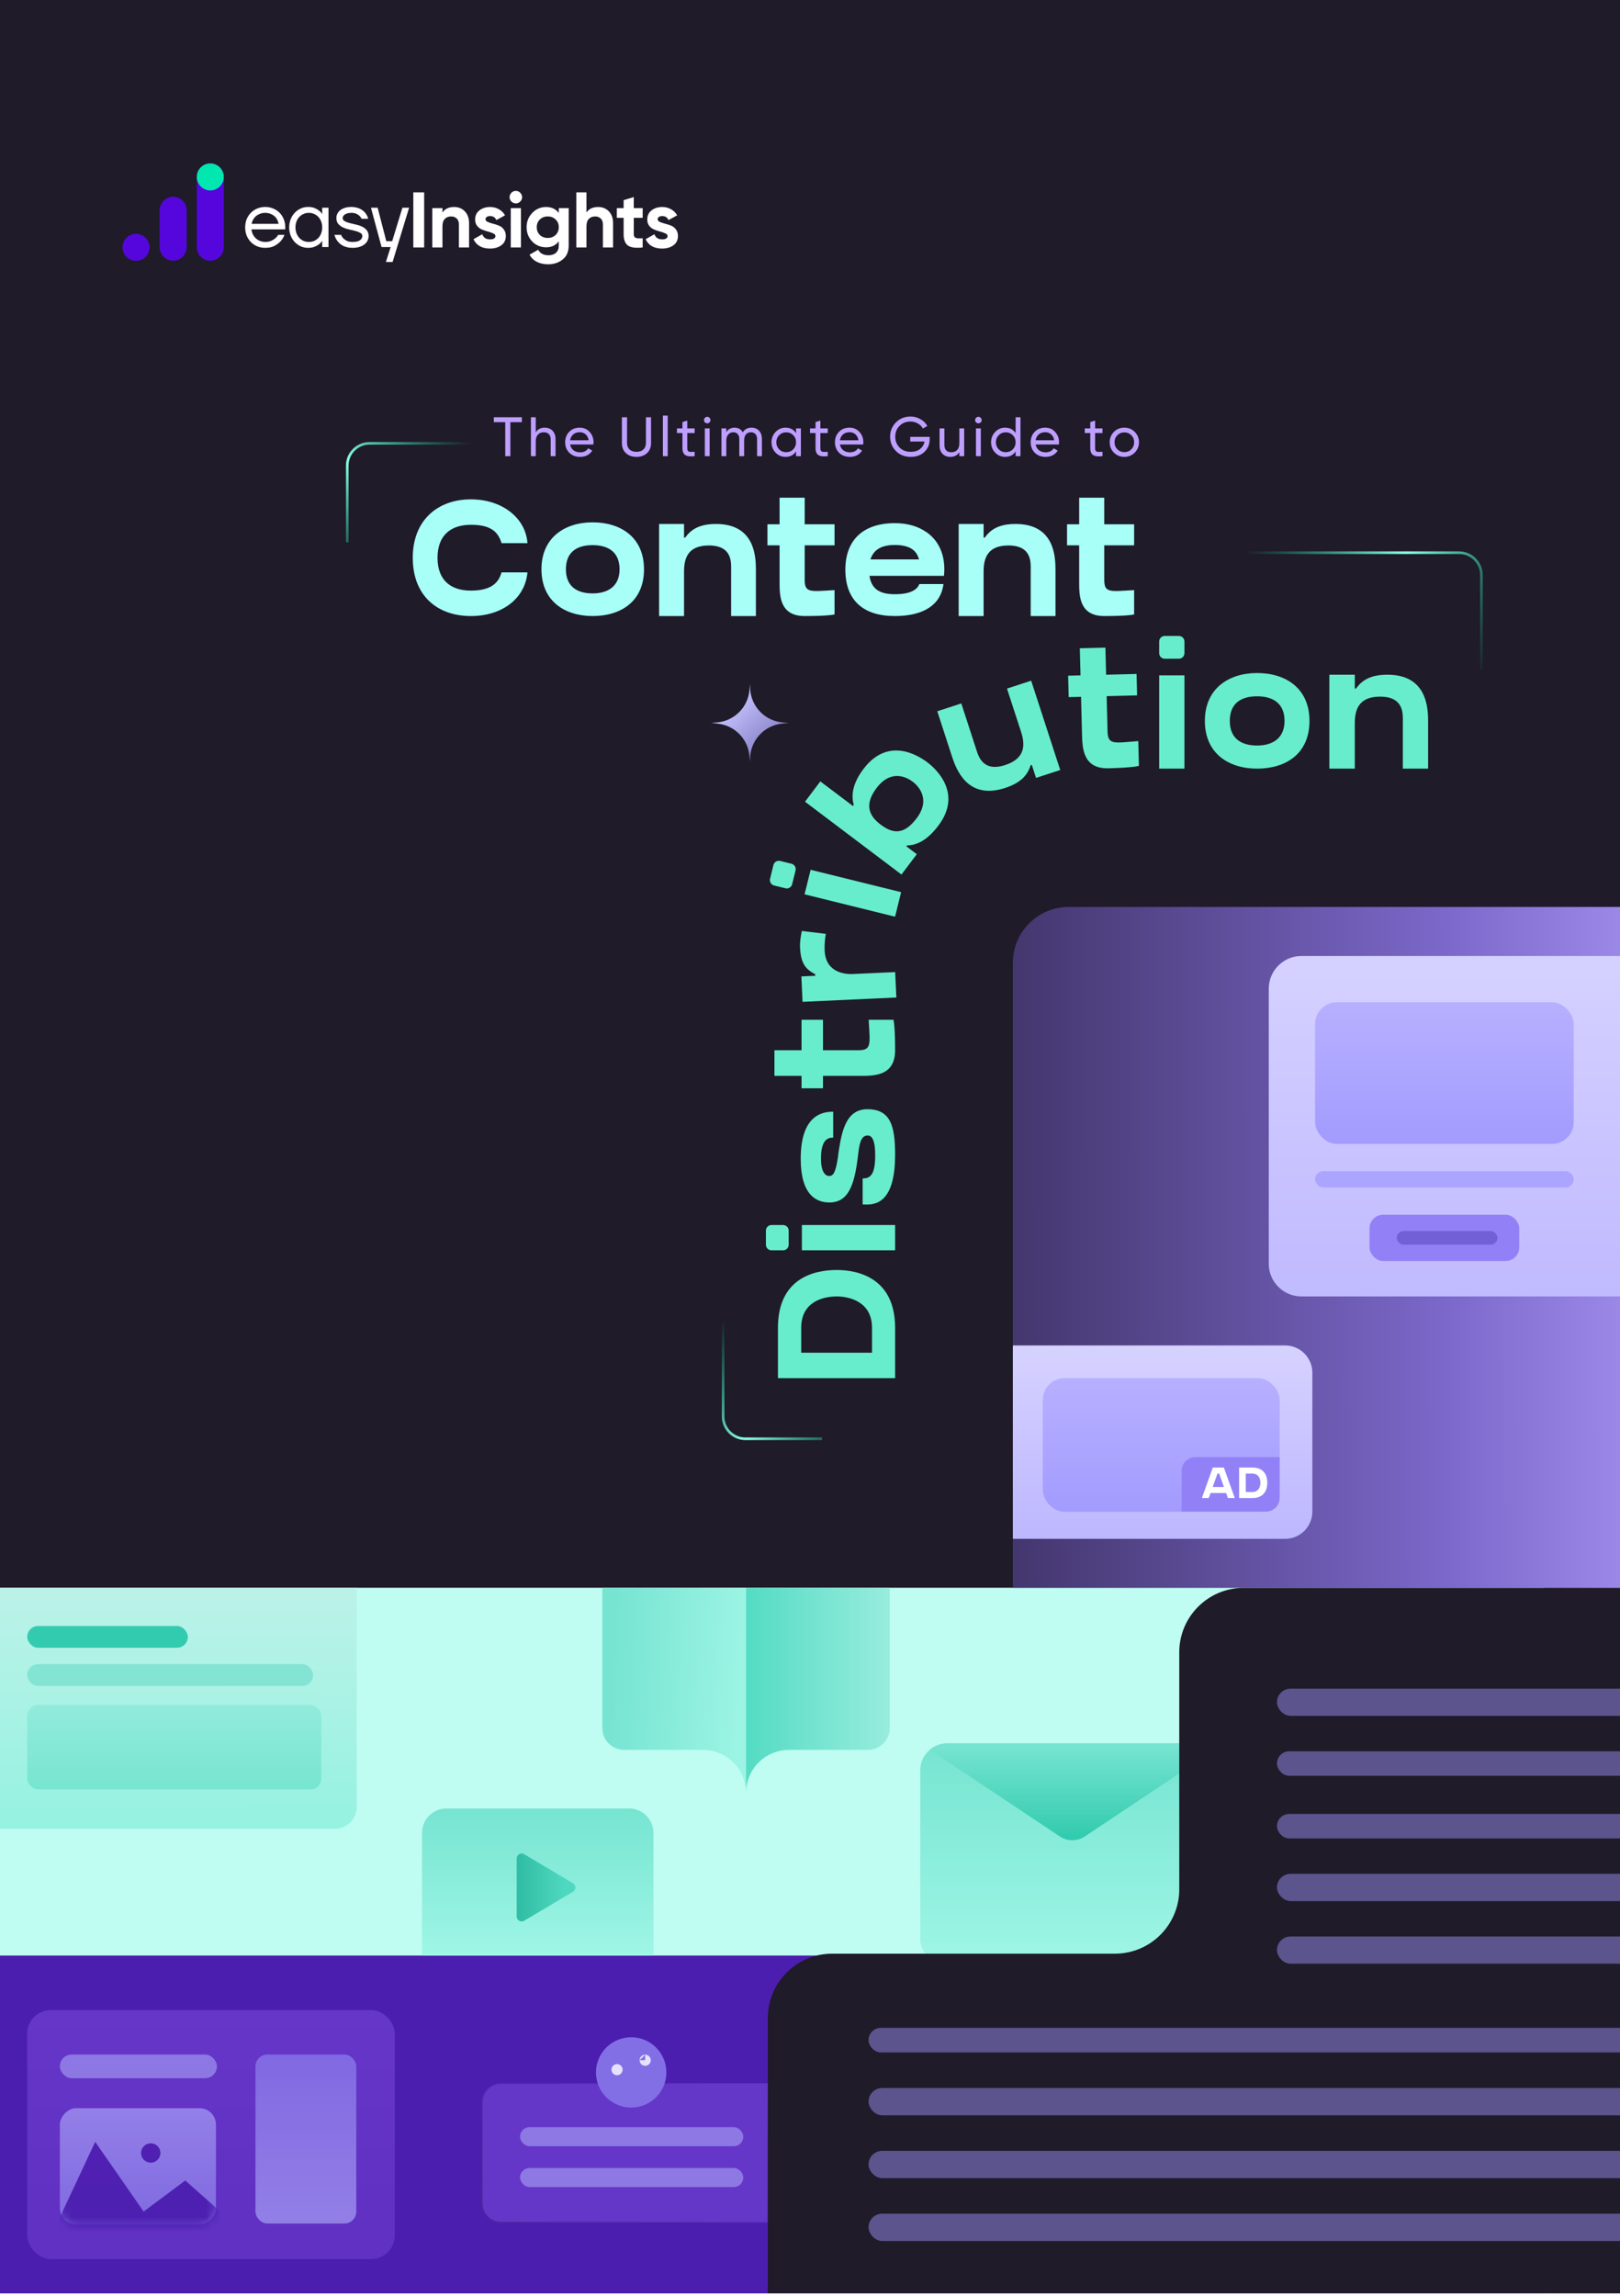 <svg width="216" height="306" viewBox="0 0 216 306" fill="none" xmlns="http://www.w3.org/2000/svg">
<g clip-path="url(#clip0_762_2133)">
<rect width="216" height="305.667" fill="#1F1B29"/>
<rect y="211.644" width="205.835" height="56.269" fill="#D9D9D9"/>
<path d="M135.045 295.503L135.045 128.329C135.045 124.219 138.377 120.887 142.487 120.887L218.178 120.887L218.178 295.503H135.045Z" fill="url(#paint0_linear_762_2133)"/>
<rect y="211.644" width="205.835" height="49.008" fill="#BFFCF1"/>
<rect y="260.652" width="205.835" height="49.734" fill="#4C1EAF"/>
<g clip-path="url(#clip1_762_2133)">
<rect x="122.702" y="232.37" width="40.547" height="29.734" fill="url(#paint1_linear_762_2133)"/>
<path d="M141.309 244.775C142.318 245.448 143.633 245.448 144.641 244.775L163.249 232.37H122.702L141.309 244.775Z" fill="url(#paint2_linear_762_2133)"/>
</g>
<path d="M56.269 244.316C56.269 242.512 57.731 241.049 59.536 241.049H83.859C85.663 241.049 87.126 242.512 87.126 244.316V260.652H56.269V244.316Z" fill="url(#paint3_linear_762_2133)"/>
<path d="M76.395 251.006C76.828 251.263 76.828 251.89 76.395 252.147L69.895 256.011C69.452 256.274 68.892 255.955 68.892 255.44V247.713C68.892 247.198 69.452 246.879 69.895 247.142L76.395 251.006Z" fill="url(#paint4_linear_762_2133)"/>
<path d="M148.648 260.403H110.959C106.217 260.403 102.373 264.247 102.373 268.989V310.876C102.373 315.618 106.217 319.462 110.959 319.462H229.069L218.178 211.644H183.111H165.821C161.079 211.644 157.235 215.488 157.235 220.23V220.828V248.341V251.817C157.235 256.559 153.391 260.403 148.648 260.403Z" fill="#1F1B29"/>
<rect x="170.259" y="225.076" width="47.919" height="3.63" rx="1.815" fill="#7B74C4" fill-opacity="0.65"/>
<rect x="170.259" y="233.425" width="47.919" height="3.267" rx="1.634" fill="#7B74C4" fill-opacity="0.65"/>
<rect x="170.259" y="241.775" width="47.919" height="3.267" rx="1.634" fill="#7B74C4" fill-opacity="0.65"/>
<rect x="170.259" y="249.761" width="47.919" height="3.63" rx="1.815" fill="#7B74C4" fill-opacity="0.65"/>
<rect x="170.259" y="258.111" width="47.919" height="3.63" rx="1.815" fill="#7B74C4" fill-opacity="0.65"/>
<rect x="115.805" y="270.288" width="102.736" height="3.278" rx="1.639" fill="#7B74C4" fill-opacity="0.65"/>
<rect x="115.805" y="286.68" width="106.003" height="3.643" rx="1.821" fill="#7B74C4" fill-opacity="0.65"/>
<rect x="115.805" y="278.302" width="106.003" height="3.643" rx="1.821" fill="#7B74C4" fill-opacity="0.65"/>
<rect x="115.805" y="295.057" width="106.003" height="3.643" rx="1.821" fill="#7B74C4" fill-opacity="0.65"/>
<path d="M0 211.644H47.556V240.84C47.556 242.444 46.256 243.744 44.652 243.744H0V211.644Z" fill="url(#paint5_linear_762_2133)"/>
<rect x="3.63" y="216.726" width="21.419" height="2.904" rx="1.452" fill="#33CBB0"/>
<rect x="16.407" y="228.764" width="9.036" height="1.427" rx="0.713" fill="#33CBB0" fill-opacity="0.34"/>
<rect x="7.623" y="228.706" width="8.35" height="1.452" rx="0.726" fill="#33CBB0" fill-opacity="0.34"/>
<rect width="14.521" height="1.452" rx="0.726" transform="matrix(-1 0 0 1 41.022 228.706)" fill="#33CBB0" fill-opacity="0.34"/>
<rect x="3.63" y="221.808" width="38.118" height="2.904" rx="1.452" fill="#33CBB0" fill-opacity="0.34"/>
<rect x="7.623" y="233.062" width="13.069" height="1.452" rx="0.726" fill="#33CBB0" fill-opacity="0.34"/>
<rect width="19.603" height="1.452" rx="0.726" transform="matrix(-1 0 0 1 41.748 233.062)" fill="#33CBB0" fill-opacity="0.34"/>
<rect x="3.63" y="227.254" width="39.207" height="11.254" rx="1.452" fill="url(#paint6_linear_762_2133)"/>
<g clip-path="url(#clip2_762_2133)">
<path d="M80.31 207.489C80.31 205.885 81.61 204.585 83.214 204.585H91.805C93.838 204.585 95.787 205.39 97.225 206.823C98.662 208.256 99.469 210.199 99.469 212.225V238.966C99.469 237.447 98.864 235.989 97.786 234.915C96.708 233.84 95.246 233.236 93.721 233.236H83.214C81.61 233.236 80.31 231.936 80.31 230.332V207.489Z" fill="url(#paint7_linear_762_2133)"/>
<path d="M118.628 207.489C118.628 205.885 117.328 204.585 115.724 204.585H107.133C105.1 204.585 103.151 205.39 101.713 206.823C100.276 208.256 99.469 210.199 99.469 212.225V238.966C99.469 237.447 100.074 235.989 101.152 234.915C102.23 233.84 103.692 233.236 105.217 233.236H115.724C117.328 233.236 118.628 231.936 118.628 230.332V207.489Z" fill="url(#paint8_linear_762_2133)"/>
</g>
<rect x="3.631" y="267.913" width="49.008" height="33.199" rx="3.162" fill="url(#paint9_linear_762_2133)"/>
<g opacity="0.9">
<rect width="20.815" height="15.509" rx="2.184" transform="matrix(1 4.32454e-09 4.32454e-09 -1 7.979 296.502)" fill="url(#paint10_linear_762_2133)"/>
<mask id="mask0_762_2133" style="mask-type:alpha" maskUnits="userSpaceOnUse" x="8" y="279" width="21" height="18">
<rect width="20.765" height="16.995" rx="2.184" transform="matrix(1 0 0 -1 8.027 296.763)" fill="#FFEEEE"/>
</mask>
<g mask="url(#mask0_762_2133)">
<path d="M12.694 285.483L6.754 298.167L19.15 301.809L30.63 295.891L24.703 290.632L19.15 294.776L12.694 285.483Z" fill="#4C1EAF"/>
</g>
<circle cx="1.289" cy="1.289" r="1.289" transform="matrix(1 -1.03502e-08 -1.03502e-08 -1 18.809 288.258)" fill="#4C1EAF"/>
</g>
<rect opacity="0.9" x="7.979" y="273.841" width="20.947" height="3.162" rx="1.581" fill="#927FE7"/>
<rect opacity="0.9" x="34.063" y="273.841" width="13.438" height="22.528" rx="1.581" fill="url(#paint11_linear_762_2133)"/>
<path d="M135.046 179.334H171.348C173.353 179.334 174.979 180.96 174.979 182.965V201.479C174.979 203.484 173.353 205.109 171.348 205.109H135.046V179.334Z" fill="url(#paint12_linear_762_2133)"/>
<rect x="139.039" y="183.691" width="31.583" height="17.808" rx="2.904" fill="url(#paint13_linear_762_2133)"/>
<path d="M157.554 196.034C157.554 195.031 158.366 194.219 159.369 194.219H170.623V199.664C170.623 200.666 169.81 201.479 168.807 201.479H157.554V196.034Z" fill="#9281F6"/>
<path d="M163.185 195.611L164.637 199.671H163.719L163.481 199.003H161.407L161.163 199.671H160.252L161.704 195.611H163.185ZM161.692 198.195H163.191L162.557 196.412H162.331L161.692 198.195ZM166.968 195.605C168.688 195.605 168.972 196.859 168.972 197.643C168.972 198.428 168.664 199.671 166.968 199.671C166.753 199.671 165.412 199.671 165.22 199.671V195.605H166.968ZM166.968 198.869C167.874 198.869 168.055 198.079 168.055 197.643C168.055 197.185 167.88 196.412 166.968 196.412C166.597 196.412 166.103 196.412 166.103 196.412V198.869C166.26 198.869 166.562 198.869 166.968 198.869Z" fill="white"/>
<g filter="url(#filter0_b_762_2133)">
<path d="M64.261 280.214C64.262 278.811 65.4 277.673 66.804 277.673H102.364L102.354 296.241H66.795C65.391 296.241 64.254 295.104 64.255 293.7L64.261 280.214Z" fill="#6537C8"/>
<path d="M66.804 277.738H102.299L102.29 296.177H66.795C65.427 296.177 64.319 295.068 64.319 293.7L64.326 280.214C64.327 278.847 65.436 277.738 66.804 277.738Z" stroke="url(#paint14_linear_762_2133)" stroke-opacity="0.2" stroke-width="0.129"/>
</g>
<g filter="url(#filter1_b_762_2133)">
<ellipse cx="4.693" cy="4.684" rx="4.693" ry="4.684" transform="matrix(1 0 -0 1 79.465 271.543)" fill="#836FE5"/>
</g>
<path d="M82.272 275.859C82.272 275.859 82.272 275.86 82.272 275.86L82.272 275.859ZM86.025 274.603L86.024 274.604C86.025 274.604 86.025 274.603 86.025 274.603Z" stroke="#E5E2FF" stroke-width="1.483" stroke-linecap="round" stroke-linejoin="round"/>
<g filter="url(#filter2_d_762_2133)">
<path d="M169.17 131.778C169.17 129.372 171.12 127.422 173.526 127.422H216.726V172.8H173.526C171.12 172.8 169.17 170.85 169.17 168.444V131.778Z" fill="url(#paint15_linear_762_2133)"/>
</g>
<rect x="175.341" y="156.101" width="34.487" height="2.178" rx="1.089" fill="#ACA5FF"/>
<rect x="182.602" y="161.909" width="19.966" height="6.171" rx="1.815" fill="#9281F6"/>
<rect x="186.231" y="164.087" width="13.432" height="1.815" rx="0.908" fill="#7261D5"/>
<rect x="175.342" y="133.593" width="34.487" height="18.877" rx="2.904" fill="url(#paint16_linear_762_2133)"/>
<rect x="69.338" y="283.523" width="29.768" height="2.541" rx="1.271" fill="#8D78E4"/>
<rect x="69.338" y="288.968" width="29.768" height="2.541" rx="1.271" fill="#8D78E4"/>
<path fill-rule="evenodd" clip-rule="evenodd" d="M68.187 26.867C68.355 27.028 68.551 27.109 68.775 27.109C69.006 27.109 69.202 27.028 69.362 26.867C69.53 26.7 69.614 26.504 69.614 26.28C69.614 26.056 69.53 25.86 69.362 25.692C69.202 25.524 69.006 25.441 68.775 25.441C68.551 25.441 68.355 25.524 68.187 25.692C68.026 25.86 67.946 26.056 67.946 26.28C67.946 26.504 68.026 26.7 68.187 26.867ZM68.103 27.738V32.984H69.457V27.738H68.103ZM56.555 25.64H55.108V32.984H56.555V25.64ZM61.975 28.168C61.604 27.784 61.132 27.591 60.559 27.591C59.845 27.591 59.324 27.836 58.995 28.326V27.738H57.642V32.984H58.995V30.151C58.995 29.718 59.1 29.392 59.31 29.176C59.52 28.959 59.8 28.85 60.15 28.85C60.464 28.85 60.716 28.945 60.905 29.134C61.094 29.316 61.188 29.581 61.188 29.931V32.984H62.542V29.763C62.542 29.085 62.353 28.553 61.975 28.168ZM64.736 29.228C64.736 29.368 64.827 29.483 65.009 29.574C65.198 29.658 65.425 29.735 65.691 29.805C65.957 29.868 66.222 29.952 66.488 30.057C66.754 30.155 66.978 30.323 67.16 30.561C67.349 30.798 67.443 31.096 67.443 31.452C67.443 31.991 67.24 32.407 66.834 32.701C66.436 32.988 65.936 33.131 65.334 33.131C64.257 33.131 63.523 32.715 63.131 31.883L64.306 31.221C64.46 31.676 64.802 31.904 65.334 31.904C65.817 31.904 66.058 31.753 66.058 31.452C66.058 31.312 65.964 31.201 65.775 31.117C65.593 31.026 65.369 30.945 65.103 30.875C64.838 30.805 64.572 30.718 64.306 30.613C64.04 30.508 63.813 30.344 63.624 30.12C63.442 29.889 63.351 29.602 63.351 29.26C63.351 28.742 63.54 28.336 63.918 28.043C64.302 27.742 64.778 27.591 65.345 27.591C65.771 27.591 66.159 27.689 66.509 27.885C66.859 28.074 67.135 28.347 67.338 28.703L66.184 29.333C66.016 28.976 65.736 28.798 65.345 28.798C65.17 28.798 65.023 28.836 64.904 28.913C64.792 28.99 64.736 29.095 64.736 29.228ZM74.504 27.738H75.826V32.732C75.826 33.544 75.557 34.163 75.018 34.589C74.487 35.016 73.843 35.229 73.088 35.229C72.521 35.229 72.021 35.121 71.588 34.904C71.161 34.687 70.832 34.369 70.601 33.949L71.755 33.288C72.021 33.778 72.479 34.023 73.13 34.023C73.556 34.023 73.892 33.911 74.137 33.687C74.382 33.463 74.504 33.145 74.504 32.732V32.166C74.106 32.697 73.546 32.963 72.826 32.963C72.084 32.963 71.462 32.704 70.958 32.187C70.461 31.662 70.213 31.026 70.213 30.277C70.213 29.536 70.465 28.903 70.969 28.378C71.472 27.854 72.091 27.591 72.826 27.591C73.546 27.591 74.106 27.857 74.504 28.389V27.738ZM71.976 31.316C72.255 31.582 72.609 31.715 73.035 31.715C73.462 31.715 73.812 31.582 74.085 31.316C74.364 31.043 74.504 30.697 74.504 30.277C74.504 29.865 74.364 29.525 74.085 29.26C73.812 28.987 73.462 28.85 73.035 28.85C72.609 28.85 72.255 28.987 71.976 29.26C71.703 29.525 71.567 29.865 71.567 30.277C71.567 30.697 71.703 31.043 71.976 31.316ZM81.177 28.168C80.806 27.784 80.334 27.591 79.76 27.591C79.047 27.591 78.526 27.836 78.197 28.326V25.64H76.844V32.984H78.197V30.151C78.197 29.718 78.302 29.392 78.512 29.176C78.722 28.959 79.001 28.85 79.351 28.85C79.666 28.85 79.918 28.945 80.106 29.134C80.295 29.316 80.39 29.581 80.39 29.931V32.984H81.743V29.763C81.743 29.085 81.554 28.553 81.177 28.168ZM85.69 29.039H84.504V31.221C84.504 31.403 84.55 31.536 84.641 31.62C84.731 31.704 84.864 31.753 85.039 31.767C85.214 31.774 85.431 31.771 85.69 31.757V32.984C84.759 33.089 84.102 33.002 83.717 32.722C83.34 32.442 83.151 31.942 83.151 31.221V29.039H82.238V27.738H83.151V26.679L84.504 26.269V27.738H85.69V29.039ZM87.959 29.574C87.778 29.483 87.687 29.368 87.687 29.228C87.687 29.095 87.743 28.99 87.855 28.913C87.973 28.836 88.12 28.798 88.295 28.798C88.687 28.798 88.967 28.976 89.135 29.333L90.289 28.703C90.086 28.347 89.809 28.074 89.46 27.885C89.11 27.689 88.722 27.591 88.295 27.591C87.729 27.591 87.253 27.742 86.868 28.043C86.491 28.336 86.302 28.742 86.302 29.26C86.302 29.602 86.393 29.889 86.575 30.12C86.763 30.344 86.991 30.508 87.257 30.613C87.522 30.718 87.788 30.805 88.054 30.875C88.32 30.945 88.543 31.026 88.725 31.117C88.914 31.201 89.009 31.312 89.009 31.452C89.009 31.753 88.767 31.904 88.285 31.904C87.753 31.904 87.41 31.676 87.257 31.221L86.081 31.883C86.473 32.715 87.207 33.131 88.285 33.131C88.886 33.131 89.386 32.988 89.785 32.701C90.191 32.407 90.394 31.991 90.394 31.452C90.394 31.096 90.299 30.798 90.11 30.561C89.928 30.323 89.705 30.155 89.439 30.057C89.173 29.952 88.907 29.868 88.641 29.805C88.376 29.735 88.148 29.658 87.959 29.574ZM32.887 29.219C32.754 29.555 32.688 29.918 32.688 30.309C32.688 30.701 32.754 31.064 32.887 31.4C33.026 31.735 33.215 32.025 33.453 32.27C33.691 32.508 33.974 32.696 34.302 32.836C34.63 32.969 34.983 33.035 35.361 33.035C35.857 33.035 36.27 32.948 36.598 32.773C36.926 32.591 37.192 32.392 37.395 32.176C37.626 31.924 37.804 31.634 37.929 31.305H37.091C36.986 31.487 36.853 31.644 36.692 31.777C36.553 31.896 36.374 32.004 36.158 32.102C35.941 32.2 35.675 32.249 35.361 32.249C35.123 32.249 34.896 32.207 34.679 32.123C34.47 32.039 34.285 31.924 34.124 31.777C33.963 31.63 33.83 31.456 33.725 31.253C33.621 31.043 33.554 30.816 33.526 30.572H38.034V30.257C38.034 29.88 37.964 29.527 37.825 29.198C37.692 28.87 37.507 28.587 37.269 28.349C37.031 28.111 36.748 27.926 36.42 27.793C36.091 27.654 35.738 27.584 35.361 27.584C34.983 27.584 34.63 27.654 34.302 27.793C33.974 27.926 33.691 28.115 33.453 28.359C33.215 28.597 33.026 28.884 32.887 29.219ZM36.955 29.282C37.052 29.457 37.115 29.642 37.143 29.838H33.547C33.582 29.642 33.648 29.457 33.746 29.282C33.844 29.1 33.97 28.943 34.124 28.81C34.285 28.677 34.466 28.573 34.669 28.496C34.879 28.412 35.109 28.37 35.361 28.37C35.612 28.37 35.84 28.412 36.042 28.496C36.252 28.573 36.434 28.677 36.587 28.81C36.741 28.943 36.864 29.1 36.955 29.282ZM38.756 29.219C38.623 29.555 38.557 29.918 38.557 30.309C38.557 30.701 38.623 31.064 38.756 31.4C38.889 31.735 39.071 32.025 39.301 32.27C39.532 32.508 39.797 32.696 40.098 32.836C40.406 32.969 40.731 33.035 41.073 33.035C41.416 33.035 41.706 32.986 41.943 32.889C42.181 32.791 42.373 32.686 42.52 32.574C42.674 32.455 42.785 32.343 42.855 32.239L42.95 32.092H42.96V32.93H43.799V27.688H42.96V28.538H42.95L42.855 28.38C42.785 28.282 42.674 28.174 42.52 28.055C42.373 27.936 42.181 27.828 41.943 27.73C41.706 27.633 41.416 27.584 41.073 27.584C40.731 27.584 40.406 27.654 40.098 27.793C39.797 27.926 39.532 28.115 39.301 28.359C39.071 28.597 38.889 28.884 38.756 29.219ZM39.532 31.096C39.441 30.858 39.396 30.596 39.396 30.309C39.396 30.023 39.441 29.761 39.532 29.523C39.623 29.285 39.749 29.083 39.909 28.915C40.07 28.74 40.259 28.608 40.475 28.517C40.692 28.419 40.926 28.37 41.178 28.37C41.429 28.37 41.664 28.419 41.88 28.517C42.097 28.608 42.286 28.74 42.447 28.915C42.607 29.083 42.733 29.285 42.824 29.523C42.915 29.761 42.96 30.023 42.96 30.309C42.96 30.596 42.915 30.858 42.824 31.096C42.733 31.333 42.607 31.54 42.447 31.714C42.286 31.882 42.097 32.015 41.88 32.113C41.664 32.203 41.429 32.249 41.178 32.249C40.926 32.249 40.692 32.203 40.475 32.113C40.259 32.015 40.07 31.882 39.909 31.714C39.749 31.54 39.623 31.333 39.532 31.096ZM45.48 31.305C45.55 31.487 45.651 31.644 45.784 31.777C45.903 31.896 46.057 32.004 46.245 32.102C46.441 32.2 46.693 32.249 47 32.249C47.475 32.249 47.811 32.172 48.007 32.018C48.209 31.858 48.311 31.672 48.311 31.463C48.311 31.281 48.223 31.141 48.049 31.043C47.881 30.945 47.668 30.862 47.409 30.792C47.157 30.722 46.881 30.655 46.581 30.593C46.28 30.53 46.001 30.439 45.742 30.32C45.49 30.201 45.277 30.044 45.103 29.848C44.935 29.652 44.851 29.387 44.851 29.051C44.851 28.856 44.893 28.67 44.977 28.496C45.061 28.314 45.187 28.157 45.354 28.024C45.522 27.891 45.728 27.786 45.973 27.709C46.224 27.625 46.514 27.584 46.843 27.584C47.088 27.584 47.304 27.608 47.493 27.657C47.689 27.699 47.86 27.758 48.007 27.835C48.16 27.905 48.293 27.989 48.405 28.087C48.517 28.178 48.615 28.272 48.699 28.37C48.88 28.601 49.013 28.863 49.097 29.156H48.206C48.143 29.016 48.052 28.887 47.933 28.768C47.835 28.67 47.696 28.58 47.514 28.496C47.339 28.412 47.115 28.37 46.843 28.37C46.647 28.37 46.476 28.391 46.329 28.433C46.182 28.475 46.06 28.531 45.962 28.601C45.871 28.663 45.801 28.737 45.753 28.821C45.711 28.898 45.69 28.974 45.69 29.051C45.69 29.233 45.774 29.373 45.941 29.471C46.116 29.569 46.329 29.652 46.581 29.722C46.84 29.792 47.119 29.859 47.42 29.922C47.72 29.984 47.996 30.075 48.248 30.194C48.506 30.313 48.72 30.474 48.887 30.676C49.062 30.872 49.149 31.134 49.149 31.463C49.149 31.672 49.104 31.872 49.013 32.06C48.922 32.249 48.786 32.417 48.604 32.563C48.422 32.71 48.199 32.826 47.933 32.91C47.668 32.993 47.357 33.035 47 33.035C46.742 33.035 46.511 33.011 46.308 32.962C46.106 32.913 45.924 32.85 45.763 32.773C45.602 32.689 45.459 32.595 45.333 32.49C45.214 32.385 45.113 32.28 45.029 32.176C44.827 31.924 44.68 31.634 44.589 31.305H45.48ZM51.506 32.144L50.353 27.688H49.462L50.877 32.93H52.083L51.453 34.922H52.345L54.546 27.688H53.655L52.292 32.144H51.506Z" fill="white"/>
<path d="M19.937 32.979C19.937 33.974 19.131 34.765 18.136 34.765C17.142 34.765 16.336 33.959 16.336 32.965C16.336 31.97 17.142 31.164 18.136 31.164C19.131 31.164 19.937 31.985 19.937 32.979Z" fill="#5506DD"/>
<path d="M26.238 23.582C26.238 22.588 27.044 21.782 28.039 21.782C29.033 21.782 29.839 22.588 29.839 23.582V32.95C29.839 33.944 29.033 34.75 28.039 34.75C27.044 34.75 26.238 33.944 26.238 32.95V23.582Z" fill="#5506DD"/>
<path d="M29.839 23.582C29.839 24.576 29.033 25.382 28.039 25.382C27.044 25.382 26.238 24.576 26.238 23.582C26.238 22.588 27.044 21.782 28.039 21.782C29.033 21.782 29.839 22.588 29.839 23.582Z" fill="#00E7B0"/>
<path d="M21.287 28.028C21.287 27.033 22.093 26.227 23.088 26.227C24.082 26.227 24.888 27.033 24.888 28.028V32.949C24.888 33.943 24.082 34.749 23.088 34.749C22.093 34.749 21.287 33.943 21.287 32.949V28.028Z" fill="#5506DD"/>
<path d="M109.617 191.772L99.392 191.772C97.749 191.772 96.418 190.44 96.418 188.797L96.418 176.155" stroke="url(#paint17_linear_762_2133)" stroke-width="0.352"/>
<path d="M46.299 72.291L46.299 62.066C46.299 60.423 47.631 59.092 49.273 59.092L63.348 59.092" stroke="url(#paint18_linear_762_2133)" stroke-width="0.352"/>
<path d="M158.867 73.67H194.549C196.192 73.67 197.524 75.002 197.524 76.645V89.286" stroke="url(#paint19_linear_762_2133)" stroke-width="0.352"/>
<path d="M66.87 76.293H70.326C70.02 79.706 67.045 82.112 62.779 82.112C58.381 82.112 55.034 79.465 55.034 74.346C55.034 69.314 58.381 66.558 62.779 66.558C67.045 66.558 70.108 69.117 70.326 72.399H66.87C66.388 70.736 65.251 69.949 62.779 69.949C60.153 69.949 58.337 71.305 58.337 74.346C58.337 77.387 60.153 78.722 62.779 78.722C65.338 78.722 66.454 77.803 66.87 76.293ZM79.02 69.621C82.761 69.621 85.867 71.611 85.867 75.877C85.867 80.187 82.761 82.112 79.02 82.112C75.301 82.112 72.194 80.122 72.194 75.877C72.194 71.655 75.301 69.621 79.02 69.621ZM79.02 79.093C81.12 79.093 82.608 78.087 82.608 75.877C82.608 73.602 81.12 72.661 79.02 72.661C76.941 72.661 75.454 73.558 75.454 75.877C75.454 78.174 76.941 79.093 79.02 79.093ZM95.471 69.839C100.656 69.839 100.787 74.193 100.787 75.987V82.112H97.484V75.987C97.484 75.024 97.681 72.705 94.509 72.705C91.621 72.705 91.205 74.543 91.205 76.206V82.112H87.88V69.839H91.205V71.655H91.358C92.146 70.561 93.262 69.839 95.471 69.839ZM107.293 72.683V77.037V77.299C107.293 79.072 108.08 78.831 111.274 78.656V81.894C111.274 81.894 110.618 82.112 107.293 82.112C103.945 82.112 103.945 79.378 103.945 77.606V72.683H102.327V69.883H103.945V66.339H107.293V69.883H111.274V72.683H107.293ZM125.731 76.752H115.93C116.171 78.393 117.155 79.203 119.299 79.203C121.29 79.203 122.274 78.656 122.581 77.846H125.797C125.468 80.493 123.324 82.112 119.299 82.112C115.099 82.112 112.714 80.012 112.714 75.921C112.714 71.918 115.164 69.73 119.299 69.73C121.027 69.73 122.427 70.167 123.456 70.889V70.868C125.818 72.486 126.037 75.068 125.862 76.752H125.731ZM119.299 72.64C117.461 72.64 116.455 73.318 116.061 74.565H122.537C122.274 73.646 121.662 72.64 119.299 72.64ZM135.414 69.839C140.599 69.839 140.731 74.193 140.731 75.987V82.112H137.427V75.987C137.427 75.024 137.624 72.705 134.452 72.705C131.564 72.705 131.148 74.543 131.148 76.206V82.112H127.823V69.839H131.148V71.655H131.301C132.089 70.561 133.205 69.839 135.414 69.839ZM147.236 72.683V77.037V77.299C147.236 79.072 148.023 78.831 151.217 78.656V81.894C151.217 81.894 150.561 82.112 147.236 82.112C143.889 82.112 143.889 79.378 143.889 77.606V72.683H142.27V69.883H143.889V66.339H147.236V69.883H151.217V72.683H147.236Z" fill="#A7FFF8"/>
<path d="M94.826 96.343L95.494 96.301C97.839 96.154 99.724 94.314 99.928 91.973L99.997 91.172L100.017 91.728C100.102 94.176 102.036 96.157 104.48 96.302L105.168 96.343L104.202 96.457C101.879 96.733 100.103 98.659 100.016 100.996L99.997 101.514L99.925 100.737C99.72 98.517 97.999 96.739 95.787 96.463L94.826 96.343Z" fill="url(#paint20_linear_762_2133)"/>
<path d="M65.841 55.615H69.582V56.267H68.049V60.8H67.367V56.267H65.841V55.615ZM72.634 57.001C73.068 57.001 73.416 57.139 73.678 57.415C73.94 57.687 74.071 58.057 74.071 58.526V60.8H73.426V58.563C73.426 58.267 73.345 58.035 73.182 57.867C73.019 57.699 72.794 57.615 72.508 57.615C72.177 57.615 71.915 57.719 71.723 57.926C71.53 58.129 71.434 58.433 71.434 58.837V60.8H70.789V55.615H71.434V57.63C71.691 57.21 72.091 57.001 72.634 57.001ZM79.118 59.245H76.015C76.079 59.571 76.229 59.828 76.466 60.015C76.703 60.198 77 60.289 77.355 60.289C77.844 60.289 78.2 60.109 78.422 59.748L78.97 60.06C78.605 60.618 78.061 60.897 77.34 60.897C76.758 60.897 76.279 60.714 75.903 60.349C75.538 59.973 75.355 59.507 75.355 58.949C75.355 58.386 75.536 57.922 75.896 57.556C76.257 57.186 76.723 57.001 77.296 57.001C77.839 57.001 78.281 57.193 78.622 57.578C78.968 57.954 79.14 58.413 79.14 58.956C79.14 59.05 79.133 59.146 79.118 59.245ZM77.296 57.608C76.955 57.608 76.669 57.704 76.437 57.897C76.21 58.089 76.069 58.351 76.015 58.682H78.489C78.434 58.341 78.298 58.077 78.081 57.889C77.864 57.702 77.602 57.608 77.296 57.608ZM82.918 59.06V55.615H83.607V59.03C83.607 59.4 83.715 59.692 83.933 59.904C84.155 60.116 84.466 60.223 84.866 60.223C85.266 60.223 85.574 60.116 85.792 59.904C86.014 59.692 86.125 59.4 86.125 59.03V55.615H86.806V59.06C86.806 59.623 86.626 60.069 86.266 60.4C85.905 60.731 85.439 60.897 84.866 60.897C84.288 60.897 83.819 60.731 83.459 60.4C83.098 60.069 82.918 59.623 82.918 59.06ZM89.03 60.8H88.386V55.393H89.03V60.8ZM92.62 57.097V57.719H91.635V59.726C91.635 59.909 91.67 60.04 91.739 60.119C91.813 60.193 91.924 60.232 92.072 60.237C92.22 60.237 92.403 60.232 92.62 60.223V60.8C92.052 60.874 91.638 60.828 91.376 60.66C91.119 60.492 90.991 60.181 90.991 59.726V57.719H90.257V57.097H90.991V56.252L91.635 56.06V57.097H92.62ZM94.302 56.423C94.178 56.423 94.075 56.381 93.991 56.297C93.907 56.213 93.865 56.112 93.865 55.993C93.865 55.875 93.907 55.773 93.991 55.69C94.075 55.601 94.178 55.556 94.302 55.556C94.42 55.556 94.521 55.601 94.605 55.69C94.689 55.773 94.731 55.875 94.731 55.993C94.731 56.112 94.689 56.213 94.605 56.297C94.521 56.381 94.42 56.423 94.302 56.423ZM94.62 60.8H93.976V57.097H94.62V60.8ZM100.195 57.001C100.615 57.001 100.951 57.136 101.203 57.408C101.46 57.679 101.588 58.042 101.588 58.497V60.8H100.944V58.519C100.944 58.237 100.87 58.018 100.721 57.86C100.578 57.697 100.381 57.615 100.129 57.615C99.842 57.615 99.618 57.712 99.455 57.904C99.297 58.092 99.218 58.371 99.218 58.741V60.8H98.573V58.519C98.573 58.237 98.502 58.018 98.359 57.86C98.22 57.697 98.03 57.615 97.788 57.615C97.507 57.615 97.277 57.714 97.099 57.912C96.927 58.104 96.84 58.381 96.84 58.741V60.8H96.196V57.097H96.84V57.593C97.092 57.198 97.46 57.001 97.944 57.001C98.442 57.001 98.805 57.21 99.033 57.63C99.289 57.21 99.677 57.001 100.195 57.001ZM106.14 57.734V57.097H106.785V60.8H106.14V60.163C105.824 60.652 105.358 60.897 104.741 60.897C104.217 60.897 103.775 60.709 103.415 60.334C103.049 59.953 102.867 59.492 102.867 58.949C102.867 58.41 103.049 57.951 103.415 57.571C103.78 57.191 104.222 57.001 104.741 57.001C105.358 57.001 105.824 57.245 106.14 57.734ZM104.822 60.274C105.197 60.274 105.511 60.148 105.763 59.897C106.015 59.635 106.14 59.319 106.14 58.949C106.14 58.573 106.015 58.26 105.763 58.008C105.511 57.751 105.197 57.623 104.822 57.623C104.452 57.623 104.141 57.751 103.889 58.008C103.637 58.26 103.511 58.573 103.511 58.949C103.511 59.319 103.637 59.635 103.889 59.897C104.141 60.148 104.452 60.274 104.822 60.274ZM110.368 57.097V57.719H109.383V59.726C109.383 59.909 109.418 60.04 109.487 60.119C109.561 60.193 109.672 60.232 109.82 60.237C109.968 60.237 110.151 60.232 110.368 60.223V60.8C109.801 60.874 109.386 60.828 109.124 60.66C108.867 60.492 108.739 60.181 108.739 59.726V57.719H108.006V57.097H108.739V56.252L109.383 56.06V57.097H110.368ZM115.091 59.245H111.988C112.052 59.571 112.202 59.828 112.439 60.015C112.676 60.198 112.973 60.289 113.328 60.289C113.817 60.289 114.173 60.109 114.395 59.748L114.943 60.06C114.578 60.618 114.034 60.897 113.313 60.897C112.731 60.897 112.252 60.714 111.877 60.349C111.511 59.973 111.328 59.507 111.328 58.949C111.328 58.386 111.509 57.922 111.869 57.556C112.23 57.186 112.696 57.001 113.269 57.001C113.812 57.001 114.254 57.193 114.595 57.578C114.94 57.954 115.113 58.413 115.113 58.956C115.113 59.05 115.106 59.146 115.091 59.245ZM113.269 57.608C112.928 57.608 112.642 57.704 112.41 57.897C112.183 58.089 112.042 58.351 111.988 58.682H114.461C114.407 58.341 114.271 58.077 114.054 57.889C113.837 57.702 113.575 57.608 113.269 57.608ZM121.365 58.23H123.957V58.541C123.957 59.218 123.725 59.781 123.261 60.23C122.797 60.674 122.182 60.897 121.417 60.897C120.627 60.897 119.972 60.637 119.454 60.119C118.94 59.59 118.683 58.953 118.683 58.208C118.683 57.462 118.94 56.828 119.454 56.304C119.972 55.781 120.622 55.519 121.402 55.519C121.876 55.519 122.315 55.635 122.72 55.867C123.13 56.099 123.439 56.401 123.646 56.771L123.054 57.119C122.905 56.838 122.681 56.613 122.379 56.445C122.078 56.272 121.75 56.186 121.394 56.186C120.797 56.186 120.311 56.381 119.935 56.771C119.555 57.161 119.365 57.64 119.365 58.208C119.365 58.776 119.555 59.255 119.935 59.645C120.32 60.03 120.817 60.223 121.424 60.223C121.933 60.223 122.347 60.099 122.668 59.852C122.994 59.6 123.194 59.267 123.268 58.852H121.365V58.23ZM127.912 59.06V57.097H128.557V60.8H127.912V60.267C127.655 60.687 127.255 60.897 126.712 60.897C126.278 60.897 125.93 60.761 125.668 60.489C125.406 60.213 125.275 59.84 125.275 59.371V57.097H125.92V59.334C125.92 59.63 126.001 59.862 126.164 60.03C126.327 60.198 126.552 60.282 126.838 60.282C127.169 60.282 127.431 60.181 127.623 59.978C127.816 59.771 127.912 59.465 127.912 59.06ZM130.456 56.423C130.333 56.423 130.229 56.381 130.145 56.297C130.061 56.213 130.019 56.112 130.019 55.993C130.019 55.875 130.061 55.773 130.145 55.69C130.229 55.601 130.333 55.556 130.456 55.556C130.575 55.556 130.676 55.601 130.76 55.69C130.844 55.773 130.886 55.875 130.886 55.993C130.886 56.112 130.844 56.213 130.76 56.297C130.676 56.381 130.575 56.423 130.456 56.423ZM130.775 60.8H130.13V57.097H130.775V60.8ZM135.417 57.734V55.615H136.061V60.8H135.417V60.163C135.101 60.652 134.634 60.897 134.017 60.897C133.493 60.897 133.051 60.709 132.691 60.334C132.326 59.953 132.143 59.492 132.143 58.949C132.143 58.41 132.326 57.951 132.691 57.571C133.056 57.191 133.498 57.001 134.017 57.001C134.634 57.001 135.101 57.245 135.417 57.734ZM134.098 60.274C134.474 60.274 134.787 60.148 135.039 59.897C135.291 59.635 135.417 59.319 135.417 58.949C135.417 58.573 135.291 58.26 135.039 58.008C134.787 57.751 134.474 57.623 134.098 57.623C133.728 57.623 133.417 57.751 133.165 58.008C132.913 58.26 132.787 58.573 132.787 58.949C132.787 59.319 132.913 59.635 133.165 59.897C133.417 60.148 133.728 60.274 134.098 60.274ZM141.185 59.245H138.082C138.146 59.571 138.297 59.828 138.534 60.015C138.771 60.198 139.067 60.289 139.422 60.289C139.911 60.289 140.267 60.109 140.489 59.748L141.037 60.06C140.672 60.618 140.128 60.897 139.408 60.897C138.825 60.897 138.346 60.714 137.971 60.349C137.605 59.973 137.423 59.507 137.423 58.949C137.423 58.386 137.603 57.922 137.963 57.556C138.324 57.186 138.79 57.001 139.363 57.001C139.906 57.001 140.348 57.193 140.689 57.578C141.035 57.954 141.207 58.413 141.207 58.956C141.207 59.05 141.2 59.146 141.185 59.245ZM139.363 57.608C139.022 57.608 138.736 57.704 138.504 57.897C138.277 58.089 138.136 58.351 138.082 58.682H140.556C140.501 58.341 140.366 58.077 140.148 57.889C139.931 57.702 139.669 57.608 139.363 57.608ZM147 57.097V57.719H146.015V59.726C146.015 59.909 146.049 60.04 146.118 60.119C146.192 60.193 146.303 60.232 146.452 60.237C146.6 60.237 146.782 60.232 147 60.223V60.8C146.432 60.874 146.017 60.828 145.755 60.66C145.499 60.492 145.37 60.181 145.37 59.726V57.719H144.637V57.097H145.37V56.252L146.015 56.06V57.097H147ZM151.293 60.334C150.917 60.709 150.456 60.897 149.908 60.897C149.36 60.897 148.898 60.709 148.523 60.334C148.147 59.958 147.96 59.497 147.96 58.949C147.96 58.401 148.147 57.939 148.523 57.563C148.898 57.188 149.36 57.001 149.908 57.001C150.456 57.001 150.917 57.188 151.293 57.563C151.673 57.944 151.863 58.405 151.863 58.949C151.863 59.492 151.673 59.953 151.293 60.334ZM149.908 60.267C150.278 60.267 150.589 60.141 150.841 59.889C151.093 59.637 151.219 59.324 151.219 58.949C151.219 58.573 151.093 58.26 150.841 58.008C150.589 57.756 150.278 57.63 149.908 57.63C149.542 57.63 149.234 57.756 148.982 58.008C148.73 58.26 148.604 58.573 148.604 58.949C148.604 59.324 148.73 59.637 148.982 59.889C149.234 60.141 149.542 60.267 149.908 60.267Z" fill="#BE9FFF"/>
<path d="M103.727 176.973C103.727 170.368 108.547 169.274 111.56 169.274C114.572 169.274 119.348 170.457 119.348 176.973C119.348 177.799 119.348 182.954 119.348 183.691H103.727V176.973ZM116.268 176.973C116.268 173.492 113.233 172.8 111.56 172.8C109.797 172.8 106.829 173.47 106.829 176.973C106.829 178.402 106.829 180.299 106.829 180.299H116.268C116.268 179.696 116.268 178.536 116.268 176.973Z" fill="#67EDCB"/>
<path d="M119.348 163.281V166.651H106.918V163.281H119.348ZM104.416 163.281C104.825 163.281 105.156 163.613 105.156 164.022V165.91C105.156 166.319 104.825 166.651 104.416 166.651H102.862C102.453 166.651 102.121 166.319 102.121 165.91V164.022C102.121 163.613 102.453 163.281 102.862 163.281H104.416Z" fill="#67EDCB"/>
<path d="M111.761 153.893C112.185 151.059 112.676 147.845 115.644 147.845C118.746 147.845 119.348 150.077 119.348 153.915C119.348 156.75 118.835 158.691 117.831 159.695C116.96 160.566 115.912 160.566 115.264 160.543H115.019V157.062H115.13C116.202 157.062 116.693 156.259 116.693 154.005C116.693 152.643 116.514 151.349 115.688 151.349C114.751 151.349 114.573 152.554 114.416 153.915C114.394 154.094 114.372 154.272 114.349 154.451C113.881 158.044 113.077 160.276 110.578 160.276C108.837 160.276 106.762 159.271 106.762 154.451C106.762 149.273 109.06 148.18 110.98 148.18H111.091V151.639H110.98C109.998 151.639 109.462 152.487 109.462 154.451C109.462 156.348 110.154 156.75 110.533 156.75C111.091 156.75 111.404 156.37 111.738 154.183L111.761 153.893Z" fill="#67EDCB"/>
<path d="M109.73 139.987H114.171H114.438C116.246 139.987 116.001 139.184 115.822 135.926H119.125C119.125 135.926 119.348 136.595 119.348 139.987C119.348 143.402 116.559 143.402 114.751 143.402H109.73V145.053H106.873V143.402H103.258V139.987H106.873V135.926H109.73V139.987Z" fill="#67EDCB"/>
<path d="M106.674 126.308C106.633 125.417 106.8 124.672 106.907 124.086L110.119 124.474C110.044 124.79 109.906 125.668 109.955 126.738C110.072 129.257 112.067 129.902 113.762 129.824L119.357 129.566L119.513 132.955L107.007 133.531L106.851 130.143L108.701 130.058L108.692 129.857C107.455 129.199 106.774 128.471 106.674 126.308Z" fill="#67EDCB"/>
<path d="M120.15 118.914L119.342 122.186L107.274 119.203L108.083 115.932L120.15 118.914ZM105.532 115.127C105.929 115.225 106.171 115.627 106.073 116.024L105.62 117.857C105.522 118.254 105.12 118.497 104.723 118.399L103.215 118.026C102.818 117.928 102.575 117.526 102.673 117.129L103.126 115.296C103.225 114.899 103.626 114.656 104.023 114.754L105.532 115.127Z" fill="#67EDCB"/>
<path d="M115.123 102.503C118.309 98.281 122.19 100.511 123.651 101.613C124.987 102.621 128.289 105.84 125.116 110.044C123.705 111.914 122.328 112.665 120.944 112.683L120.85 112.808L122.24 113.856L120.196 116.564L107.335 106.858L109.378 104.15L113.725 107.43L113.832 107.288C113.452 105.939 113.725 104.355 115.123 102.503ZM122.209 109.08C124.158 106.497 122.414 104.734 121.701 104.196C120.918 103.604 118.814 102.464 116.865 105.047C115.091 107.399 116.046 108.874 117.4 109.896C118.914 111.039 120.435 111.432 122.209 109.08Z" fill="#67EDCB"/>
<path d="M134.265 91.779L137.49 90.729L141.364 102.634L138.138 103.684L137.572 101.944L137.424 101.992C137.005 103.302 136.143 104.333 134 105.03C128.971 106.667 127.476 102.506 126.91 100.766L124.97 94.803L128.174 93.76L130.114 99.724C130.418 100.657 130.938 102.976 134.036 101.968C136.816 101.063 136.661 99.143 136.136 97.53L134.265 91.779Z" fill="#67EDCB"/>
<path d="M147.554 92.788L147.668 97.228L147.675 97.496C147.721 99.303 148.518 99.037 151.77 98.775L151.855 102.077C151.855 102.077 151.191 102.317 147.8 102.404C144.387 102.491 144.315 99.702 144.269 97.895L144.141 92.876L142.49 92.918L142.417 90.062L144.068 90.02L143.975 86.406L147.388 86.319L147.481 89.933L151.541 89.829L151.614 92.684L147.554 92.788Z" fill="#67EDCB"/>
<path d="M157.925 102.449H154.556V90.019H157.925V102.449ZM157.926 87.061C157.926 87.47 157.595 87.801 157.185 87.801H155.297C154.888 87.801 154.556 87.47 154.556 87.061V85.507C154.556 85.098 154.888 84.766 155.297 84.766H157.185C157.595 84.766 157.926 85.098 157.926 85.507V87.061Z" fill="#67EDCB"/>
<path d="M167.612 89.707C171.428 89.707 174.597 91.737 174.597 96.089C174.597 100.486 171.428 102.449 167.612 102.449C163.818 102.449 160.649 100.419 160.649 96.089C160.649 91.782 163.818 89.707 167.612 89.707ZM167.612 99.37C169.755 99.37 171.272 98.343 171.272 96.089C171.272 93.768 169.755 92.809 167.612 92.809C165.492 92.809 163.975 93.724 163.975 96.089C163.975 98.433 165.492 99.37 167.612 99.37Z" fill="#67EDCB"/>
<path d="M184.992 89.93C190.281 89.93 190.415 94.371 190.415 96.201V102.449H187.045V96.201C187.045 95.219 187.246 92.853 184.01 92.853C181.064 92.853 180.64 94.728 180.64 96.424V102.449H177.248V89.93H180.64V91.782H180.796C181.6 90.666 182.738 89.93 184.992 89.93Z" fill="#67EDCB"/>
</g>
<defs>
<filter id="filter0_b_762_2133" x="62.853" y="276.271" width="40.913" height="21.372" filterUnits="userSpaceOnUse" color-interpolation-filters="sRGB">
<feFlood flood-opacity="0" result="BackgroundImageFix"/>
<feGaussianBlur in="BackgroundImageFix" stdDeviation="0.701"/>
<feComposite in2="SourceAlpha" operator="in" result="effect1_backgroundBlur_762_2133"/>
<feBlend mode="normal" in="SourceGraphic" in2="effect1_backgroundBlur_762_2133" result="shape"/>
</filter>
<filter id="filter1_b_762_2133" x="75.248" y="267.328" width="17.817" height="17.798" filterUnits="userSpaceOnUse" color-interpolation-filters="sRGB">
<feFlood flood-opacity="0" result="BackgroundImageFix"/>
<feGaussianBlur in="BackgroundImageFix" stdDeviation="2.108"/>
<feComposite in2="SourceAlpha" operator="in" result="effect1_backgroundBlur_762_2133"/>
<feBlend mode="normal" in="SourceGraphic" in2="effect1_backgroundBlur_762_2133" result="shape"/>
</filter>
<filter id="filter2_d_762_2133" x="159.561" y="117.813" width="66.774" height="64.596" filterUnits="userSpaceOnUse" color-interpolation-filters="sRGB">
<feFlood flood-opacity="0" result="BackgroundImageFix"/>
<feColorMatrix in="SourceAlpha" type="matrix" values="0 0 0 0 0 0 0 0 0 0 0 0 0 0 0 0 0 0 127 0" result="hardAlpha"/>
<feOffset/>
<feGaussianBlur stdDeviation="4.804"/>
<feComposite in2="hardAlpha" operator="out"/>
<feColorMatrix type="matrix" values="0 0 0 0 0.778 0 0 0 0 0.763 0 0 0 0 0.867 0 0 0 0.3 0"/>
<feBlend mode="normal" in2="BackgroundImageFix" result="effect1_dropShadow_762_2133"/>
<feBlend mode="normal" in="SourceGraphic" in2="effect1_dropShadow_762_2133" result="shape"/>
</filter>
<linearGradient id="paint0_linear_762_2133" x1="135.045" y1="208.195" x2="235.966" y2="208.013" gradientUnits="userSpaceOnUse">
<stop stop-color="#44366E"/>
<stop offset="0.573" stop-color="#7B68CA"/>
<stop offset="1" stop-color="#B5A2FF"/>
</linearGradient>
<linearGradient id="paint1_linear_762_2133" x1="142.975" y1="232.37" x2="142.975" y2="262.104" gradientUnits="userSpaceOnUse">
<stop stop-color="#76E4D1"/>
<stop offset="1" stop-color="#9FF6E6"/>
</linearGradient>
<linearGradient id="paint2_linear_762_2133" x1="142.975" y1="245.886" x2="142.975" y2="227.865" gradientUnits="userSpaceOnUse">
<stop stop-color="#2DC9AC"/>
<stop offset="0.726" stop-color="#76E4D1"/>
</linearGradient>
<linearGradient id="paint3_linear_762_2133" x1="71.697" y1="241.049" x2="71.697" y2="260.652" gradientUnits="userSpaceOnUse">
<stop stop-color="#76E4D1"/>
<stop offset="1" stop-color="#9FF6E6"/>
</linearGradient>
<linearGradient id="paint4_linear_762_2133" x1="76.568" y1="251.575" x2="68.081" y2="251.575" gradientUnits="userSpaceOnUse">
<stop offset="0.145" stop-color="#4FD8C0"/>
<stop offset="1" stop-color="#2BB9A0"/>
</linearGradient>
<linearGradient id="paint5_linear_762_2133" x1="23.689" y1="209.523" x2="23.803" y2="243.744" gradientUnits="userSpaceOnUse">
<stop offset="0.088" stop-color="#BBF2E8"/>
<stop offset="1" stop-color="#95F2E1"/>
</linearGradient>
<linearGradient id="paint6_linear_762_2133" x1="23.233" y1="227.254" x2="23.233" y2="238.508" gradientUnits="userSpaceOnUse">
<stop stop-color="#92EBDB"/>
<stop offset="1" stop-color="#77E5D1"/>
</linearGradient>
<linearGradient id="paint7_linear_762_2133" x1="80.31" y1="217.389" x2="99.258" y2="218.234" gradientUnits="userSpaceOnUse">
<stop offset="0.082" stop-color="#77E4D2"/>
<stop offset="1" stop-color="#9CF4E4"/>
</linearGradient>
<linearGradient id="paint8_linear_762_2133" x1="94.205" y1="221.797" x2="121.787" y2="221.797" gradientUnits="userSpaceOnUse">
<stop stop-color="#41D7BC"/>
<stop offset="1" stop-color="#A3EFE2"/>
</linearGradient>
<linearGradient id="paint9_linear_762_2133" x1="28.135" y1="267.913" x2="28.135" y2="293.883" gradientUnits="userSpaceOnUse">
<stop stop-color="#6536C8"/>
<stop offset="1" stop-color="#6031C3"/>
</linearGradient>
<linearGradient id="paint10_linear_762_2133" x1="10.408" y1="0" x2="10.408" y2="15.509" gradientUnits="userSpaceOnUse">
<stop stop-color="#836FE5"/>
<stop offset="1" stop-color="#9888EB"/>
</linearGradient>
<linearGradient id="paint11_linear_762_2133" x1="40.782" y1="273.841" x2="40.782" y2="296.369" gradientUnits="userSpaceOnUse">
<stop stop-color="#836FE5"/>
<stop offset="1" stop-color="#9888EB"/>
</linearGradient>
<linearGradient id="paint12_linear_762_2133" x1="155.012" y1="179.334" x2="155.012" y2="205.109" gradientUnits="userSpaceOnUse">
<stop stop-color="#D6D2FF"/>
<stop offset="1" stop-color="#BDB7FF"/>
</linearGradient>
<linearGradient id="paint13_linear_762_2133" x1="154.831" y1="183.691" x2="154.831" y2="201.498" gradientUnits="userSpaceOnUse">
<stop stop-color="#B7B0FF"/>
<stop offset="1" stop-color="#A39BFE"/>
</linearGradient>
<linearGradient id="paint14_linear_762_2133" x1="102.315" y1="278.933" x2="73.32" y2="305.944" gradientUnits="userSpaceOnUse">
<stop stop-opacity="0"/>
<stop offset="1"/>
</linearGradient>
<linearGradient id="paint15_linear_762_2133" x1="192.948" y1="127.422" x2="192.948" y2="172.8" gradientUnits="userSpaceOnUse">
<stop stop-color="#D5D1FF"/>
<stop offset="1" stop-color="#C0BAFF"/>
</linearGradient>
<linearGradient id="paint16_linear_762_2133" x1="192.585" y1="133.593" x2="192.585" y2="152.471" gradientUnits="userSpaceOnUse">
<stop stop-color="#B7B0FF"/>
<stop offset="1" stop-color="#A39BFE"/>
</linearGradient>
<linearGradient id="paint17_linear_762_2133" x1="94.753" y1="177.262" x2="114.087" y2="197.899" gradientUnits="userSpaceOnUse">
<stop stop-color="#00E7B0" stop-opacity="0"/>
<stop offset="0.49" stop-color="#8BFFE3"/>
<stop offset="0.876" stop-color="#00E7B0" stop-opacity="0"/>
</linearGradient>
<linearGradient id="paint18_linear_762_2133" x1="62.078" y1="58.085" x2="40.172" y2="76.762" gradientUnits="userSpaceOnUse">
<stop stop-color="#00E7B0" stop-opacity="0"/>
<stop offset="0.49" stop-color="#8BFFE3"/>
<stop offset="0.876" stop-color="#00E7B0" stop-opacity="0"/>
</linearGradient>
<linearGradient id="paint19_linear_762_2133" x1="199.187" y1="88.181" x2="168.625" y2="69.338" gradientUnits="userSpaceOnUse">
<stop stop-color="#00E7B0" stop-opacity="0"/>
<stop offset="0.49" stop-color="#8BFFE3"/>
<stop offset="1" stop-color="#00E7B0" stop-opacity="0"/>
</linearGradient>
<linearGradient id="paint20_linear_762_2133" x1="97.412" y1="93.757" x2="102.583" y2="98.928" gradientUnits="userSpaceOnUse">
<stop stop-color="#C6C1FF"/>
<stop offset="1" stop-color="#8B86C9"/>
</linearGradient>
<clipPath id="clip0_762_2133">
<rect width="216" height="305.667" fill="white"/>
</clipPath>
<clipPath id="clip1_762_2133">
<rect x="122.702" y="232.37" width="41.748" height="29.734" rx="3.604" fill="white"/>
</clipPath>
<clipPath id="clip2_762_2133">
<rect width="38.319" height="27.227" fill="white" transform="translate(80.31 211.644)"/>
</clipPath>
</defs>
</svg>
